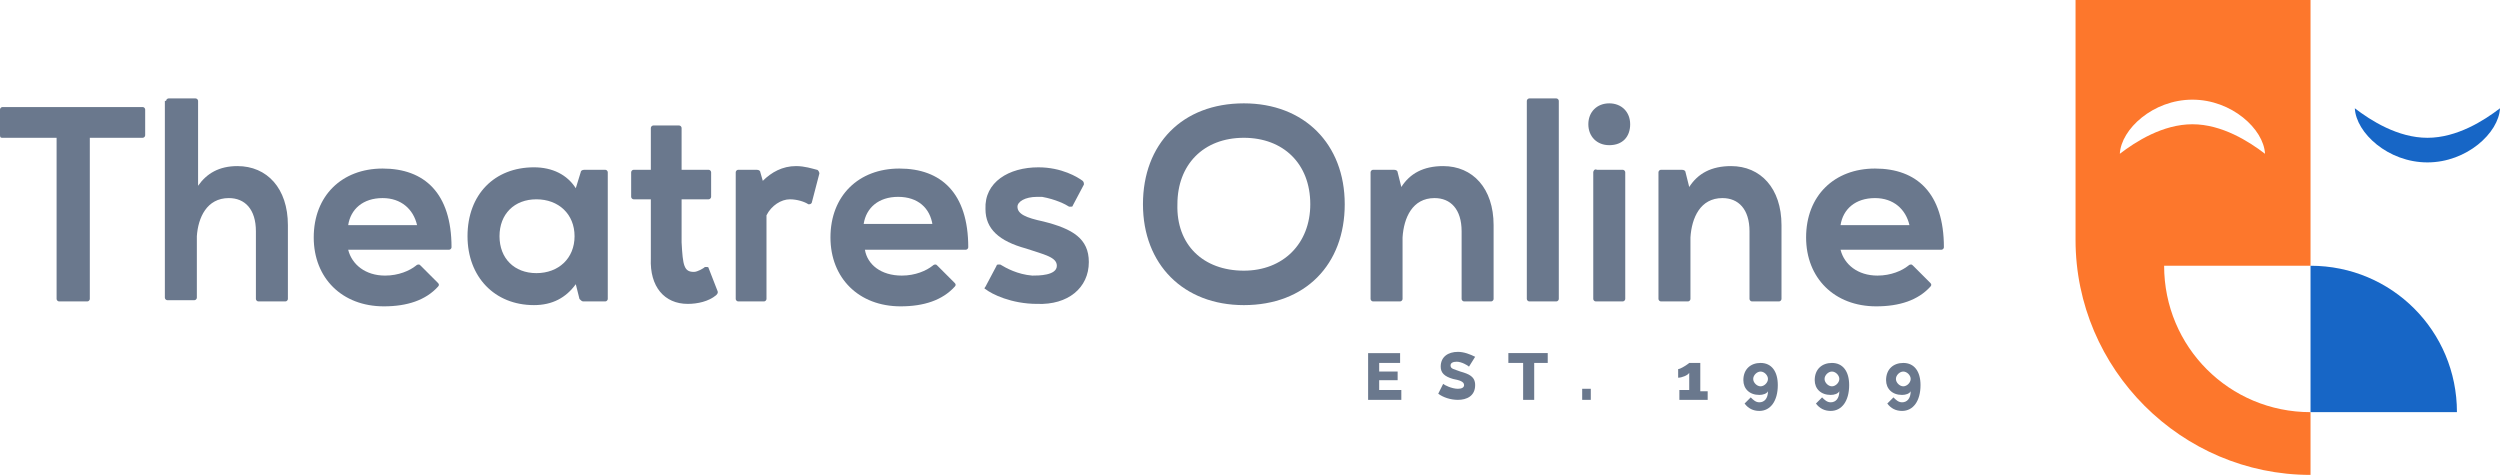 <?xml version="1.0" encoding="utf-8"?>
<!-- Generator: Adobe Illustrator 24.3.0, SVG Export Plug-In . SVG Version: 6.00 Build 0)  -->
<svg version="1.1" id="Layer_1" xmlns="http://www.w3.org/2000/svg" xmlns:xlink="http://www.w3.org/1999/xlink" x="0px" y="0px"
	 width="203.2px" height="38.6px" viewBox="0 0 203.2 38.6" style="enable-background:new 0 0 203.2 38.6;" xml:space="preserve">
<style type="text/css">
	.st0{fill:#6A788D;}
	.st1{fill:#FD772C;}
	.st2{fill:#1766C6;}
</style>
<g>
	<g>
		<g>
			<g>
				<g>
					<path class="st0" d="M0.2,11.2C0.1,11.2,0,11.2,0,11V8.9c0-0.1,0.1-0.2,0.2-0.2h11.4c0.1,0,0.2,0.1,0.2,0.2V11
						c0,0.1-0.1,0.2-0.2,0.2H7.3v13.1c0,0.1-0.1,0.2-0.2,0.2H4.8c-0.1,0-0.2-0.1-0.2-0.2V11.2H0.2z"/>
					<path class="st0" d="M13.5,8.2c0-0.1,0.1-0.2,0.2-0.2h2.2c0.1,0,0.2,0.1,0.2,0.2v6.9c0.7-1,1.7-1.6,3.2-1.6
						c2.4,0,4.1,1.8,4.1,4.8v6c0,0.1-0.1,0.2-0.2,0.2h-2.2c-0.1,0-0.2-0.1-0.2-0.2v-5.5c0-1.8-0.9-2.7-2.2-2.7
						c-1.8,0-2.5,1.6-2.6,3.1v5c0,0.1-0.1,0.2-0.2,0.2h-2.2c-0.1,0-0.2-0.1-0.2-0.2V8.2z"/>
					<path class="st0" d="M31.3,22.4c1.1,0,2-0.4,2.5-0.8c0.1-0.1,0.2-0.1,0.2-0.1c0.1,0,0.1,0,0.2,0.1l1.4,1.4
						c0.1,0.1,0.1,0.2,0,0.3c-1,1.1-2.5,1.6-4.4,1.6c-3.4,0-5.7-2.3-5.7-5.6c0-3.4,2.3-5.6,5.6-5.6c3.4,0,5.6,2,5.6,6.4
						c0,0.1-0.1,0.2-0.2,0.2h-8.2C28.6,21.5,29.7,22.4,31.3,22.4z M33.9,18.3c-0.3-1.3-1.3-2.2-2.8-2.2c-1.6,0-2.6,0.9-2.8,2.2H33.9
						z"/>
					<path class="st0" d="M47.2,14c0-0.1,0.1-0.2,0.3-0.2h1.7c0.1,0,0.2,0.1,0.2,0.2v10.3c0,0.1-0.1,0.2-0.2,0.2h-1.8
						c-0.1,0-0.2-0.1-0.3-0.2l-0.3-1.2c-0.8,1.1-1.9,1.7-3.4,1.7c-3.2,0-5.4-2.3-5.4-5.6c0-3.4,2.2-5.6,5.4-5.6
						c1.5,0,2.7,0.6,3.4,1.7L47.2,14z M43.6,22.2c1.8,0,3.1-1.2,3.1-3c0-1.8-1.3-3-3.1-3c-1.8,0-3,1.2-3,3
						C40.6,21,41.8,22.2,43.6,22.2z"/>
					<path class="st0" d="M56.4,22.1c0.3,0,0.8-0.3,0.9-0.4c0,0,0.1,0,0.1,0c0.1,0,0.2,0,0.2,0.1l0.7,1.8c0.1,0.2,0,0.3-0.1,0.4
						c-0.6,0.5-1.5,0.7-2.3,0.7c-1.9,0-3.1-1.4-3-3.7v-4.8h-1.4c-0.1,0-0.2-0.1-0.2-0.2v-2c0-0.1,0.1-0.2,0.2-0.2h1.4l0-3.4
						c0-0.1,0.1-0.2,0.2-0.2h2.1c0.1,0,0.2,0.1,0.2,0.2v3.4h2.2c0.1,0,0.2,0.1,0.2,0.2v2c0,0.1-0.1,0.2-0.2,0.2h-2.2v3.5
						C55.5,21.6,55.6,22.1,56.4,22.1z"/>
					<path class="st0" d="M64.2,16.2c-0.7,0-1.5,0.5-1.9,1.3v6.8c0,0.1-0.1,0.2-0.2,0.2H60c-0.1,0-0.2-0.1-0.2-0.2V14
						c0-0.1,0.1-0.2,0.2-0.2h1.5c0.2,0,0.3,0.1,0.3,0.2l0.2,0.7c0.7-0.7,1.6-1.2,2.7-1.2c0.7,0,1.3,0.2,1.7,0.3
						c0.1,0,0.2,0.2,0.2,0.3L66,16.4c0,0.1-0.1,0.2-0.2,0.2c0,0-0.1,0-0.1,0C65.4,16.4,64.8,16.2,64.2,16.2z"/>
					<path class="st0" d="M73.3,22.4c1.1,0,2-0.4,2.5-0.8c0.1-0.1,0.2-0.1,0.2-0.1c0.1,0,0.1,0,0.2,0.1l1.4,1.4
						c0.1,0.1,0.1,0.2,0,0.3c-1,1.1-2.5,1.6-4.4,1.6c-3.4,0-5.7-2.3-5.7-5.6c0-3.4,2.3-5.6,5.6-5.6c3.4,0,5.6,2,5.6,6.4
						c0,0.1-0.1,0.2-0.2,0.2h-8.2C70.5,21.5,71.6,22.4,73.3,22.4z M75.8,18.3C75.6,16.9,74.6,16,73,16c-1.6,0-2.6,0.9-2.8,2.2H75.8z
						"/>
					<path class="st0" d="M80.1,23.3l0.9-1.7c0-0.1,0.1-0.1,0.2-0.1c0,0,0.1,0,0.1,0c0.5,0.3,1.4,0.8,2.6,0.9c0.5,0,2,0,2-0.8
						c0-0.7-1-0.9-2.5-1.4c-2.2-0.6-3.3-1.6-3.3-3.2c-0.1-2.2,1.9-3.4,4.3-3.4c1.9,0,3.2,0.8,3.6,1.1c0.1,0.1,0.1,0.2,0.1,0.3
						l-0.9,1.7c0,0.1-0.1,0.1-0.2,0.1c0,0-0.1,0-0.1,0c-0.3-0.2-1.1-0.6-2.2-0.8c-0.1,0-0.3,0-0.4,0c-1,0-1.6,0.4-1.6,0.8
						c0,0.6,0.7,0.9,2.1,1.2c2.4,0.6,3.7,1.4,3.7,3.3c0,2.1-1.7,3.5-4.2,3.4c-2.1,0-3.7-0.8-4.2-1.2C80,23.5,80,23.4,80.1,23.3z"/>
					<path class="st0" d="M101.1,8.4c4.9,0,8.2,3.3,8.2,8.2c0,4.9-3.2,8.2-8.2,8.2c-4.9,0-8.2-3.3-8.2-8.2
						C92.9,11.7,96.1,8.4,101.1,8.4z M101.1,22c3.2,0,5.4-2.2,5.4-5.4c0-3.3-2.2-5.4-5.4-5.4c-3.3,0-5.4,2.2-5.4,5.4
						C95.6,19.9,97.8,22,101.1,22z"/>
					<path class="st0" d="M111.4,14c0-0.1,0.1-0.2,0.2-0.2h1.7c0.2,0,0.3,0.1,0.3,0.2l0.3,1.2c0.7-1.1,1.8-1.7,3.4-1.7
						c2.4,0,4.1,1.8,4.1,4.8v6c0,0.1-0.1,0.2-0.2,0.2H119c-0.1,0-0.2-0.1-0.2-0.2v-5.5c0-1.8-0.9-2.7-2.2-2.7
						c-1.8,0-2.5,1.6-2.6,3.2v5c0,0.1-0.1,0.2-0.2,0.2h-2.2c-0.1,0-0.2-0.1-0.2-0.2V14z"/>
					<path class="st0" d="M126.7,24.3c0,0.1-0.1,0.2-0.2,0.2h-2.2c-0.1,0-0.2-0.1-0.2-0.2l0-16.1c0-0.1,0.1-0.2,0.2-0.2h2.2
						c0.1,0,0.2,0.1,0.2,0.2V24.3z"/>
					<path class="st0" d="M130.8,8.4c1,0,1.7,0.7,1.7,1.7c0,1-0.6,1.7-1.7,1.7c-1,0-1.7-0.7-1.7-1.7C129.1,9.1,129.8,8.4,130.8,8.4z
						 M132.1,24.3c0,0.1-0.1,0.2-0.2,0.2h-2.2c-0.1,0-0.2-0.1-0.2-0.2V14c0-0.1,0.1-0.3,0.3-0.2h2.1c0.1,0,0.2,0.1,0.2,0.2V24.3z"/>
					<path class="st0" d="M134.8,14c0-0.1,0.1-0.2,0.2-0.2h1.7c0.2,0,0.3,0.1,0.3,0.2l0.3,1.2c0.7-1.1,1.8-1.7,3.4-1.7
						c2.4,0,4.1,1.8,4.1,4.8v6c0,0.1-0.1,0.2-0.2,0.2h-2.2c-0.1,0-0.2-0.1-0.2-0.2v-5.5c0-1.8-0.9-2.7-2.2-2.7
						c-1.8,0-2.5,1.6-2.6,3.2v5c0,0.1-0.1,0.2-0.2,0.2H135c-0.1,0-0.2-0.1-0.2-0.2V14z"/>
					<path class="st0" d="M152.6,22.4c1.1,0,2-0.4,2.5-0.8c0.1-0.1,0.2-0.1,0.2-0.1c0.1,0,0.1,0,0.2,0.1l1.4,1.4
						c0.1,0.1,0.1,0.2,0,0.3c-1,1.1-2.5,1.6-4.4,1.6c-3.4,0-5.7-2.3-5.7-5.6c0-3.4,2.3-5.6,5.6-5.6c3.4,0,5.6,2,5.6,6.4
						c0,0.1-0.1,0.2-0.2,0.2h-8.2C149.9,21.5,151,22.4,152.6,22.4z M155.2,18.3c-0.3-1.3-1.3-2.2-2.8-2.2c-1.6,0-2.6,0.9-2.8,2.2
						H155.2z"/>
				</g>
			</g>
			<g>
				<g>
					<g>
						<path class="st0" d="M113.9,31.7v0.8h-2.7v-3.8h2.6v0.8h-1.7v0.7h1.5v0.7h-1.5v0.8H113.9z"/>
						<path class="st0" d="M119.4,29.8c-0.1-0.1-0.6-0.4-1-0.4c-0.3,0-0.5,0.1-0.5,0.3c0,0.3,0.3,0.3,0.8,0.5
							c0.7,0.2,1.2,0.4,1.2,1.1c0,0.9-0.7,1.2-1.4,1.2c-0.6,0-1.2-0.2-1.6-0.5l0.4-0.8c0.1,0.1,0.7,0.4,1.2,0.4
							c0.3,0,0.5-0.1,0.5-0.3c0-0.3-0.4-0.4-0.9-0.5c-0.7-0.2-1-0.5-1-1c0-0.8,0.6-1.2,1.4-1.2c0.5,0,1,0.2,1.4,0.4L119.4,29.8z"/>
						<path class="st0" d="M125.9,29.5h-1.2v3h-0.9v-3h-1.2v-0.8h3.2V29.5z"/>
						<path class="st0" d="M128.6,32.5v-0.9h0.7v0.9H128.6z"/>
						<path class="st0" d="M138.8,31.7v0.8h-2.3v-0.8h0.8v-1.4c-0.1,0.2-0.6,0.4-0.9,0.4V30c0.2,0,0.8-0.4,0.9-0.5h0.9v2.3H138.8z"
							/>
						<path class="st0" d="M143.1,29.5c0.9,0,1.4,0.7,1.4,1.8c0,1.3-0.6,2.1-1.5,2.1c-0.5,0-0.9-0.2-1.2-0.6l0.5-0.5
							c0.2,0.2,0.4,0.4,0.7,0.4c0.4,0,0.7-0.3,0.7-0.9c-0.1,0.2-0.4,0.3-0.7,0.3c-0.8,0-1.3-0.5-1.3-1.2
							C141.7,30,142.3,29.5,143.1,29.5z M142.5,30.8c0,0.3,0.3,0.6,0.6,0.6c0.3,0,0.6-0.3,0.6-0.6c0-0.3-0.3-0.6-0.6-0.6
							C142.8,30.2,142.5,30.5,142.5,30.8z"/>
						<path class="st0" d="M148.9,29.5c0.9,0,1.4,0.7,1.4,1.8c0,1.3-0.6,2.1-1.5,2.1c-0.5,0-0.9-0.2-1.2-0.6l0.5-0.5
							c0.2,0.2,0.4,0.4,0.7,0.4c0.4,0,0.7-0.3,0.7-0.9c-0.1,0.2-0.4,0.3-0.7,0.3c-0.8,0-1.3-0.5-1.3-1.2
							C147.5,30,148.1,29.5,148.9,29.5z M148.3,30.8c0,0.3,0.3,0.6,0.6,0.6s0.6-0.3,0.6-0.6c0-0.3-0.3-0.6-0.6-0.6
							C148.6,30.2,148.3,30.5,148.3,30.8z"/>
						<path class="st0" d="M154.7,29.5c0.9,0,1.4,0.7,1.4,1.8c0,1.3-0.6,2.1-1.5,2.1c-0.5,0-0.9-0.2-1.2-0.6l0.5-0.5
							c0.2,0.2,0.4,0.4,0.7,0.4c0.4,0,0.7-0.3,0.7-0.9c-0.1,0.2-0.4,0.3-0.7,0.3c-0.8,0-1.3-0.5-1.3-1.2
							C153.3,30,153.9,29.5,154.7,29.5z M154.1,30.8c0,0.3,0.3,0.6,0.6,0.6c0.3,0,0.6-0.3,0.6-0.6c0-0.3-0.3-0.6-0.6-0.6
							C154.4,30.2,154.1,30.5,154.1,30.8z"/>
					</g>
				</g>
			</g>
		</g>
	</g>
</g>
<g>
	<path class="st1" d="M187.8,0h-19.1v19.5c0,10.5,8.6,19.1,19.1,19.1h0v-5.1c-6.6,0-11.9-5.3-11.9-11.9h11.9V0z M178.2,10.1
		c-2.4,0-4.6,1.4-5.9,2.4c0.1-2,2.7-4.4,5.9-4.4c3.2,0,5.8,2.4,5.9,4.4C182.8,11.5,180.6,10.1,178.2,10.1z"/>
	<path class="st2" d="M197.3,11.2c2.4,0,4.6-1.4,5.9-2.4c-0.1,2-2.7,4.4-5.9,4.4s-5.8-2.4-5.9-4.4C192.7,9.8,194.9,11.2,197.3,11.2z
		"/>
	<path class="st2" d="M187.8,33.5h11.9c0-6.6-5.3-11.9-11.9-11.9V33.5z"/>
</g>
</svg>
